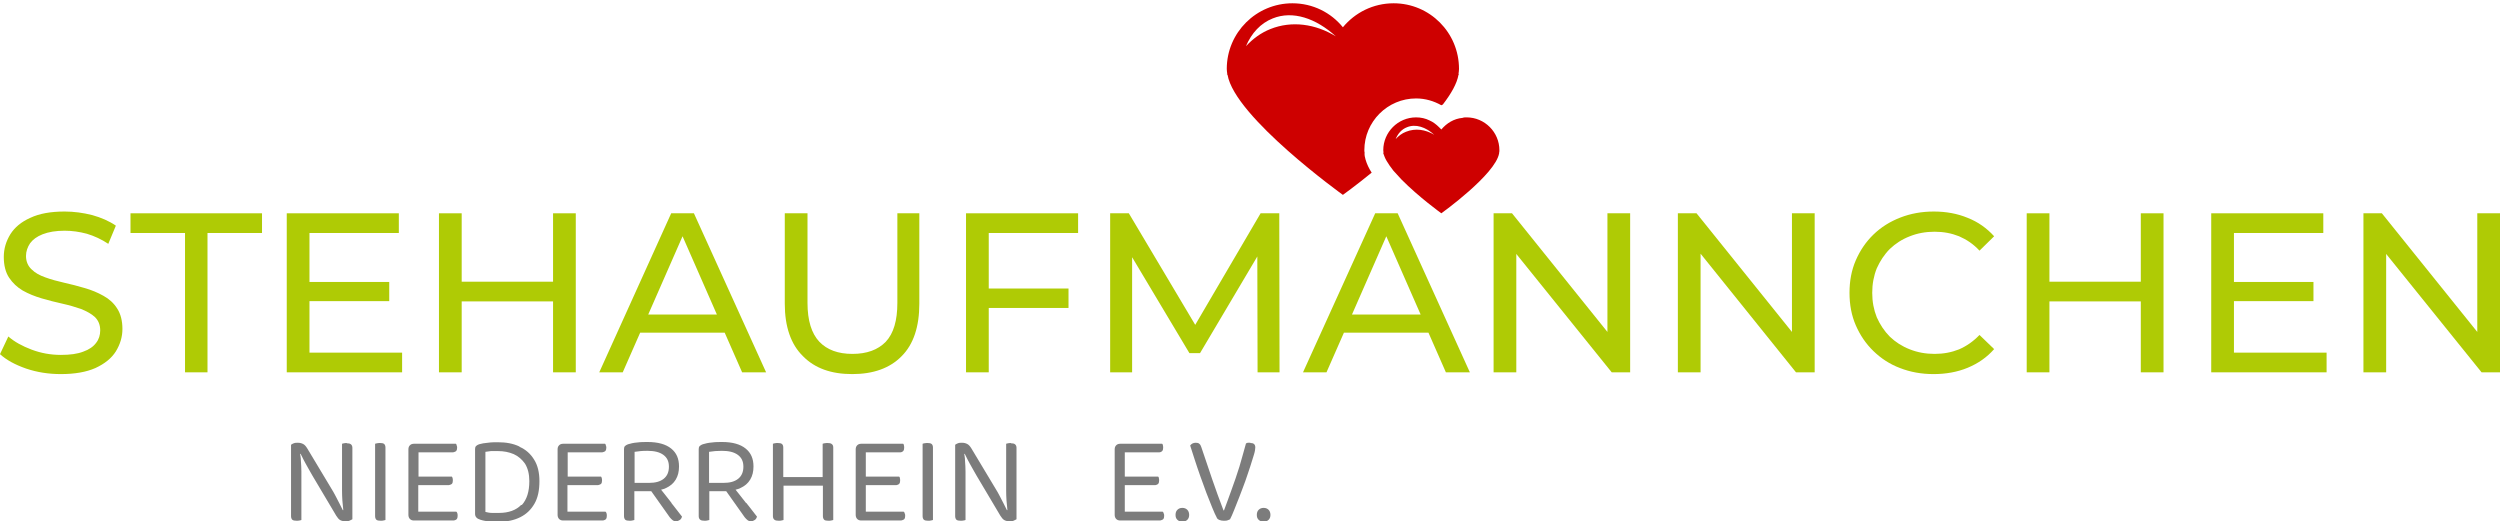 <?xml version="1.0" encoding="UTF-8"?><svg id="uuid-daa486c4-6c14-42e6-95a4-e05f9cfcf0b6" xmlns="http://www.w3.org/2000/svg" viewBox="0 0 99.04 20.64"><g><path d="M4.1,11.72c-.23-.13-.47-.23-.75-.31-.27-.08-.54-.15-.81-.21-.27-.06-.52-.13-.74-.21-.23-.08-.41-.18-.55-.32-.14-.13-.22-.31-.22-.53,0-.18,.06-.35,.16-.5,.11-.15,.27-.27,.5-.36,.23-.09,.52-.14,.87-.14,.29,0,.58,.04,.88,.12,.3,.09,.58,.22,.85,.4l.3-.72c-.26-.18-.58-.32-.94-.42-.36-.09-.72-.14-1.09-.14-.55,0-1,.08-1.36,.25-.36,.16-.62,.38-.79,.65-.17,.28-.26,.57-.26,.9s.07,.61,.21,.82c.14,.21,.32,.38,.54,.51,.23,.13,.48,.23,.75,.31s.55,.15,.82,.21,.51,.13,.74,.21c.22,.09,.41,.19,.55,.32,.14,.14,.21,.31,.21,.53,0,.18-.05,.35-.16,.49-.11,.15-.28,.27-.51,.35-.23,.09-.52,.13-.89,.13-.4,0-.79-.07-1.16-.21-.37-.14-.68-.31-.92-.52L0,14.03c.25,.23,.6,.42,1.03,.57,.44,.15,.9,.22,1.38,.22,.55,0,1.01-.08,1.37-.24,.37-.17,.64-.39,.81-.66,.17-.28,.26-.57,.26-.89s-.07-.6-.21-.81c-.13-.21-.32-.38-.54-.5Z" style="fill:#afcb05;"/><polygon points="5.17 9.23 7.33 9.23 7.33 14.75 8.22 14.75 8.22 9.23 10.38 9.23 10.38 8.45 5.17 8.45 5.17 9.23" style="fill:#afcb05;"/><polygon points="12.26 11.93 15.42 11.93 15.42 11.17 12.26 11.17 12.26 9.23 15.8 9.23 15.8 8.45 11.36 8.45 11.36 14.75 15.93 14.75 15.93 13.97 12.26 13.97 12.26 11.93" style="fill:#afcb05;"/><polygon points="21.91 11.16 18.29 11.16 18.29 8.45 17.39 8.45 17.39 14.75 18.29 14.75 18.29 11.94 21.91 11.94 21.91 14.75 22.81 14.75 22.81 8.45 21.91 8.45 21.91 11.16" style="fill:#afcb05;"/><path d="M26.59,8.45l-2.85,6.3h.93l.69-1.57h3.35l.69,1.57h.95l-2.86-6.3h-.9Zm-.91,4.01l1.36-3.1,1.36,3.1h-2.72Z" style="fill:#afcb05;"/><path d="M35.55,12c0,.7-.15,1.21-.46,1.54-.31,.32-.75,.48-1.32,.48s-1-.16-1.31-.48c-.31-.33-.47-.84-.47-1.54v-3.55h-.9v3.58c0,.91,.24,1.61,.72,2.08,.47,.48,1.12,.71,1.95,.71s1.49-.23,1.96-.71c.47-.47,.7-1.17,.7-2.08v-3.58h-.87v3.55Z" style="fill:#afcb05;"/><polygon points="38.27 14.75 39.17 14.75 39.17 12.2 42.33 12.2 42.33 11.43 39.17 11.43 39.17 9.23 42.71 9.23 42.71 8.45 38.27 8.45 38.27 14.75" style="fill:#afcb05;"/><polygon points="49.94 8.45 47.35 12.87 44.72 8.45 43.98 8.45 43.98 14.75 44.85 14.75 44.85 10.19 47.12 13.99 47.54 13.99 49.81 10.16 49.82 14.75 50.69 14.75 50.68 8.45 49.94 8.45" style="fill:#afcb05;"/><path d="M54.48,8.45l-2.86,6.3h.93l.69-1.57h3.35l.69,1.57h.95l-2.86-6.3h-.89Zm-.92,4.01l1.36-3.1,1.36,3.1h-2.72Z" style="fill:#afcb05;"/><polygon points="63.68 13.15 59.9 8.45 59.17 8.45 59.17 14.75 60.07 14.75 60.07 10.06 63.85 14.75 64.58 14.75 64.58 8.45 63.68 8.45 63.68 13.15" style="fill:#afcb05;"/><polygon points="70.99 13.15 67.21 8.45 66.47 8.45 66.47 14.75 67.37 14.75 67.37 10.05 71.15 14.75 71.89 14.75 71.89 8.45 70.99 8.45 70.99 13.15" style="fill:#afcb05;"/><path d="M74.87,9.86c.22-.21,.48-.38,.79-.5,.3-.12,.63-.18,.98-.18s.67,.06,.97,.18c.3,.13,.57,.31,.81,.57l.58-.57c-.29-.32-.64-.57-1.05-.73-.41-.17-.86-.25-1.34-.25s-.92,.08-1.33,.24c-.41,.16-.76,.38-1.06,.67-.3,.29-.53,.63-.7,1.02-.17,.39-.25,.82-.25,1.29s.08,.9,.25,1.29c.17,.39,.4,.73,.7,1.02,.3,.29,.65,.52,1.05,.67,.41,.16,.85,.24,1.33,.24s.94-.08,1.35-.25c.41-.17,.76-.41,1.05-.74l-.58-.56c-.24,.25-.51,.44-.81,.57-.3,.12-.62,.18-.97,.18s-.68-.06-.98-.18c-.31-.12-.57-.29-.79-.5-.22-.22-.39-.48-.52-.77-.12-.3-.18-.62-.18-.97s.06-.67,.18-.97c.13-.29,.3-.55,.52-.77Z" style="fill:#afcb05;"/><polygon points="84.81 11.16 81.19 11.16 81.19 8.45 80.29 8.45 80.29 14.75 81.19 14.75 81.19 11.94 84.81 11.94 84.81 14.75 85.71 14.75 85.71 8.45 84.81 8.45 84.81 11.16" style="fill:#afcb05;"/><polygon points="88.5 11.93 91.65 11.93 91.65 11.17 88.5 11.17 88.5 9.23 92.04 9.23 92.04 8.45 87.6 8.45 87.6 14.75 92.17 14.75 92.17 13.97 88.5 13.97 88.5 11.93" style="fill:#afcb05;"/><polygon points="98.14 8.45 98.14 13.15 94.36 8.45 93.63 8.45 93.63 14.75 94.53 14.75 94.53 10.06 98.31 14.75 99.04 14.75 99.04 8.45 98.14 8.45" style="fill:#afcb05;"/></g><g><path d="M13.74,17.55s-.08,0-.11,.01c-.03,0-.06,.02-.08,.02v1.01c0,.27,0,.56,0,.85,0,.26,.02,.52,.05,.77h-.02c-.03-.06-.07-.14-.12-.24-.05-.1-.1-.2-.16-.31-.06-.11-.11-.21-.17-.3l-.96-1.6c-.05-.08-.1-.14-.16-.17s-.12-.05-.21-.05c-.06,0-.11,0-.16,.02-.05,.02-.09,.04-.11,.06v2.83c0,.06,.02,.11,.05,.14,.04,.03,.09,.04,.17,.04,.04,0,.07,0,.11-.01,.04,0,.06-.02,.08-.02v-1.5c0-.13,0-.27,0-.42,0-.15-.01-.29-.02-.43,0-.11-.02-.19-.03-.27h.02c.03,.06,.07,.14,.12,.24,.05,.1,.11,.2,.17,.31,.06,.11,.12,.21,.17,.3l.95,1.6c.05,.08,.1,.14,.15,.17s.12,.05,.21,.05c.06,0,.11,0,.16-.02s.08-.04,.12-.06v-2.83c0-.06-.02-.11-.06-.14-.04-.03-.09-.04-.17-.04Z" style="fill:#7c7c7c;"/><path d="M15.05,17.55s-.08,0-.11,.01c-.03,0-.06,.02-.08,.02v2.87c0,.06,.02,.11,.05,.14,.04,.03,.09,.04,.17,.04,.04,0,.08,0,.11-.01,.03,0,.06-.02,.08-.02v-2.87c0-.07-.02-.11-.05-.14s-.09-.04-.16-.04Z" style="fill:#7c7c7c;"/><path d="M18.07,20.27h-1.5v-1.05h1.21s.09-.02,.12-.05,.04-.08,.04-.13c0-.03,0-.06-.01-.1-.01-.03-.02-.05-.03-.06h-1.32v-.96h1.37s.09-.02,.12-.05c.03-.04,.04-.08,.04-.13,0-.03,0-.06-.02-.1,0-.03-.02-.05-.03-.06h-1.66c-.07,0-.12,.02-.16,.06s-.06,.09-.06,.16v2.6c0,.06,.02,.12,.06,.16s.09,.06,.16,.06h1.58s.09-.02,.11-.05c.03-.03,.04-.08,.04-.13,0-.04,0-.07-.01-.1s-.02-.05-.03-.06Z" style="fill:#7c7c7c;"/><path d="M20.58,17.69c-.25-.12-.53-.17-.86-.17-.13,0-.26,0-.39,.02-.13,.01-.25,.03-.35,.06-.05,.02-.09,.04-.12,.07s-.04,.07-.04,.12v2.57c0,.11,.07,.19,.21,.23,.12,.04,.25,.06,.38,.07,.13,0,.25,.01,.36,.01,.32,0,.6-.06,.84-.18s.42-.29,.56-.53,.2-.54,.2-.9c0-.34-.07-.63-.21-.85-.14-.23-.33-.4-.58-.51Zm.07,2.31c-.2,.21-.5,.32-.88,.32-.1,0-.19,0-.28,0s-.18-.02-.26-.04v-2.38c.07-.01,.14-.02,.22-.03,.08,0,.17,0,.28,0,.23,0,.43,.04,.62,.12,.18,.08,.33,.21,.45,.38,.11,.18,.17,.41,.17,.69,0,.42-.1,.73-.3,.95Z" style="fill:#7c7c7c;"/><path d="M23.98,20.27h-1.5v-1.05h1.21s.09-.02,.12-.05,.04-.08,.04-.13c0-.03,0-.06-.01-.1-.01-.03-.02-.05-.03-.06h-1.32v-.96h1.37s.09-.02,.12-.05c.03-.04,.04-.08,.04-.13,0-.03,0-.06-.02-.1,0-.03-.02-.05-.03-.06h-1.66c-.07,0-.12,.02-.16,.06s-.06,.09-.06,.16v2.6c0,.06,.02,.12,.06,.16s.09,.06,.16,.06h1.58s.09-.02,.11-.05c.03-.03,.04-.08,.04-.13,0-.04,0-.07-.01-.1s-.02-.05-.03-.06Z" style="fill:#7c7c7c;"/><path d="M26.6,19.92c-.09-.12-.19-.24-.29-.37-.04-.05-.08-.1-.12-.15,.06-.02,.13-.03,.18-.06,.18-.08,.31-.19,.4-.34,.09-.15,.13-.32,.13-.52,0-.31-.1-.54-.31-.71-.21-.17-.52-.26-.94-.26-.13,0-.27,0-.41,.02-.14,.01-.26,.04-.36,.07-.05,.02-.09,.04-.12,.07s-.04,.07-.04,.12v2.66c0,.06,.02,.11,.05,.14,.04,.03,.09,.04,.17,.04,.04,0,.08,0,.11-.01,.03,0,.06-.02,.08-.02v-1.14h.57s.06,0,.1,0l.73,1.03c.04,.05,.08,.09,.12,.12,.04,.03,.08,.04,.14,.04,.05,0,.09-.02,.14-.05s.07-.08,.09-.13c-.04-.05-.1-.13-.17-.22-.07-.09-.16-.2-.25-.32Zm-1.46-.8v-1.22c.07-.01,.15-.02,.24-.03s.18-.01,.27-.01c.27,0,.48,.05,.63,.16,.15,.11,.22,.26,.22,.47s-.07,.37-.21,.48c-.14,.11-.33,.16-.58,.16h-.57Z" style="fill:#7c7c7c;"/><path d="M29.55,19.92c-.09-.12-.19-.24-.29-.37-.04-.05-.08-.1-.12-.15,.06-.02,.13-.03,.18-.06,.18-.08,.31-.19,.4-.34,.09-.15,.13-.32,.13-.52,0-.31-.1-.54-.31-.71-.21-.17-.52-.26-.93-.26-.13,0-.27,0-.41,.02-.14,.01-.26,.04-.36,.07-.05,.02-.09,.04-.12,.07s-.04,.07-.04,.12v2.66c0,.06,.02,.11,.06,.14,.04,.03,.09,.04,.17,.04,.04,0,.08,0,.11-.01,.03,0,.06-.02,.08-.02v-1.14h.57s.06,0,.1,0l.73,1.03c.04,.05,.08,.09,.12,.12,.04,.03,.08,.04,.14,.04,.05,0,.09-.02,.14-.05s.07-.08,.09-.13c-.04-.05-.1-.13-.17-.22-.07-.09-.16-.2-.25-.32Zm-1.46-.8v-1.22c.07-.01,.15-.02,.24-.03,.09,0,.18-.01,.27-.01,.27,0,.48,.05,.63,.16,.15,.11,.22,.26,.22,.47s-.07,.37-.21,.48c-.14,.11-.33,.16-.58,.16h-.58Z" style="fill:#7c7c7c;"/><path d="M32.78,17.55s-.08,0-.11,.01c-.04,0-.06,.02-.08,.02v1.32h-1.56v-1.17c0-.07-.02-.11-.05-.14-.04-.03-.09-.04-.17-.04-.04,0-.08,0-.11,.01-.04,0-.06,.02-.08,.02v2.87c0,.06,.02,.11,.06,.14,.04,.03,.09,.04,.17,.04,.04,0,.08,0,.11-.01,.03,0,.06-.02,.08-.02v-1.36h1.56v1.21c0,.06,.02,.11,.05,.14s.09,.04,.17,.04c.04,0,.08,0,.11-.01,.03,0,.06-.02,.08-.02v-2.87c0-.07-.02-.11-.06-.14-.04-.03-.09-.04-.17-.04Z" style="fill:#7c7c7c;"/><path d="M35.8,20.27h-1.5v-1.05h1.21s.09-.02,.11-.05c.03-.03,.04-.08,.04-.13,0-.03,0-.06-.01-.1,0-.03-.02-.05-.03-.06h-1.32v-.96h1.36c.05,0,.09-.02,.12-.05s.04-.08,.04-.13c0-.03,0-.06-.01-.1,0-.03-.02-.05-.03-.06h-1.66c-.07,0-.12,.02-.16,.06s-.06,.09-.06,.16v2.6c0,.06,.02,.12,.06,.16s.09,.06,.16,.06h1.58s.09-.02,.12-.05c.03-.03,.04-.08,.04-.13,0-.04,0-.07-.02-.1,0-.03-.02-.05-.03-.06Z" style="fill:#7c7c7c;"/><path d="M36.74,17.55s-.08,0-.11,.01c-.04,0-.06,.02-.08,.02v2.87c0,.06,.02,.11,.05,.14,.04,.03,.09,.04,.17,.04,.04,0,.08,0,.11-.01,.03,0,.06-.02,.08-.02v-2.87c0-.07-.02-.11-.05-.14-.04-.03-.09-.04-.16-.04Z" style="fill:#7c7c7c;"/><path d="M40.05,17.55s-.08,0-.11,.01c-.03,0-.06,.02-.08,.02v1.01c0,.27,0,.56,0,.85,0,.26,.02,.52,.05,.77h-.02c-.03-.06-.07-.14-.12-.24-.05-.1-.1-.2-.16-.31-.06-.11-.11-.21-.17-.3l-.96-1.6c-.05-.08-.1-.14-.16-.17s-.12-.05-.21-.05c-.06,0-.11,0-.16,.02-.05,.02-.09,.04-.11,.06v2.83c0,.06,.02,.11,.05,.14,.04,.03,.09,.04,.17,.04,.04,0,.07,0,.11-.01,.04,0,.06-.02,.08-.02v-1.5c0-.13,0-.27,0-.42,0-.15-.01-.29-.02-.43,0-.11-.02-.19-.03-.27h.02c.03,.06,.07,.14,.12,.24,.05,.1,.11,.2,.17,.31,.06,.11,.12,.21,.17,.3l.95,1.6c.05,.08,.1,.14,.15,.17s.12,.05,.21,.05c.06,0,.11,0,.16-.02s.08-.04,.12-.06v-2.83c0-.06-.02-.11-.06-.14-.04-.03-.09-.04-.17-.04Z" style="fill:#7c7c7c;"/><path d="M46.06,20.27h-1.5v-1.05h1.21s.09-.02,.11-.05c.03-.03,.04-.08,.04-.13,0-.03,0-.06-.01-.1,0-.03-.02-.05-.03-.06h-1.32v-.96h1.36c.05,0,.09-.02,.12-.05s.04-.08,.04-.13c0-.03,0-.06-.01-.1,0-.03-.02-.05-.03-.06h-1.66c-.07,0-.12,.02-.16,.06s-.06,.09-.06,.16v2.6c0,.06,.02,.12,.06,.16s.09,.06,.16,.06h1.58s.09-.02,.12-.05c.03-.03,.04-.08,.04-.13,0-.04,0-.07-.02-.1,0-.03-.02-.05-.03-.06Z" style="fill:#7c7c7c;"/><path d="M46.84,20.12c-.09,0-.15,.03-.2,.08-.05,.05-.07,.12-.07,.2s.02,.14,.07,.19c.05,.05,.12,.08,.2,.08s.15-.03,.2-.08,.07-.12,.07-.19-.02-.15-.07-.2c-.05-.05-.11-.08-.2-.08Z" style="fill:#7c7c7c;"/><path d="M49.53,17.54s-.06,0-.09,0-.05,.01-.08,.03c-.08,.3-.17,.6-.26,.92-.1,.31-.2,.62-.31,.91-.1,.29-.21,.57-.3,.82h-.02c-.16-.42-.31-.83-.45-1.24-.14-.41-.28-.83-.43-1.27-.02-.06-.04-.1-.08-.13-.03-.03-.08-.04-.14-.04-.05,0-.09,.01-.13,.03-.04,.02-.07,.05-.09,.08,.05,.16,.11,.35,.18,.56s.14,.43,.22,.65c.08,.23,.16,.45,.24,.66,.08,.21,.16,.41,.23,.58,.07,.17,.13,.31,.19,.42,.02,.04,.05,.06,.1,.08,.05,.02,.11,.03,.17,.03,.06,0,.11,0,.16-.02s.08-.03,.09-.04c.04-.08,.1-.2,.16-.36,.06-.16,.13-.33,.21-.53,.08-.2,.15-.4,.23-.61,.07-.21,.14-.4,.2-.59s.11-.35,.15-.48,.05-.23,.05-.28c0-.06-.02-.1-.05-.13-.04-.03-.08-.04-.14-.04Z" style="fill:#7c7c7c;"/><path d="M50.26,20.2c-.05-.05-.11-.08-.2-.08s-.15,.03-.2,.08c-.05,.05-.07,.12-.07,.2s.02,.14,.07,.19c.05,.05,.12,.08,.2,.08s.15-.03,.2-.08,.07-.12,.07-.19-.02-.15-.07-.2Z" style="fill:#7c7c7c;"/></g><g><path d="M59.4,5.95c0-.71-.58-1.3-1.3-1.3-.06,0-.11,0-.16,.02-.34,.03-.63,.21-.84,.46l-.09-.09c-.11-.11-.24-.21-.38-.27-.16-.08-.34-.12-.53-.12-.72,0-1.3,.59-1.3,1.3,0,.03,.01,.07,.01,.1h-.01v.02c.03,.09,.07,.2,.13,.3,.07,.12,.16,.25,.27,.39,.1,.11,.21,.23,.32,.35,.68,.69,1.58,1.34,1.58,1.34,0,0,2.15-1.54,2.29-2.38v-.02s0,0,0,0c.01-.03,.01-.07,.01-.1Zm-3.7-.73c-.16,.06-.3,.17-.41,.29,.09-.22,.24-.39,.45-.47,.34-.14,.74-.01,1.08,.3-.35-.21-.75-.27-1.12-.12Z" style="fill:#ce0000;"/><path d="M56.1,3.9c.36,0,.7,.1,1,.27l.06-.03c.33-.43,.56-.83,.62-1.18l.02-.03h-.02c.01-.07,.02-.14,.02-.2,0-1.44-1.16-2.6-2.59-2.6-.81,0-1.53,.37-2.01,.95-.47-.58-1.19-.95-2-.95-1.43,0-2.6,1.16-2.6,2.6,0,.06,.01,.13,.02,.2h-.02l.03,.03c.28,1.68,4.57,4.76,4.57,4.76,0,0,.49-.35,1.14-.88-.11-.17-.19-.34-.24-.51-.03-.1-.05-.19-.04-.29-.01-.03-.01-.06-.01-.09,0-1.13,.92-2.05,2.05-2.05Zm-5.77-2.75c-.38,.15-.7,.39-.97,.68,.22-.52,.58-.91,1.06-1.1,.79-.32,1.71-.01,2.5,.71-.8-.49-1.74-.63-2.59-.29Z" style="fill:#ce0000;"/></g></svg>